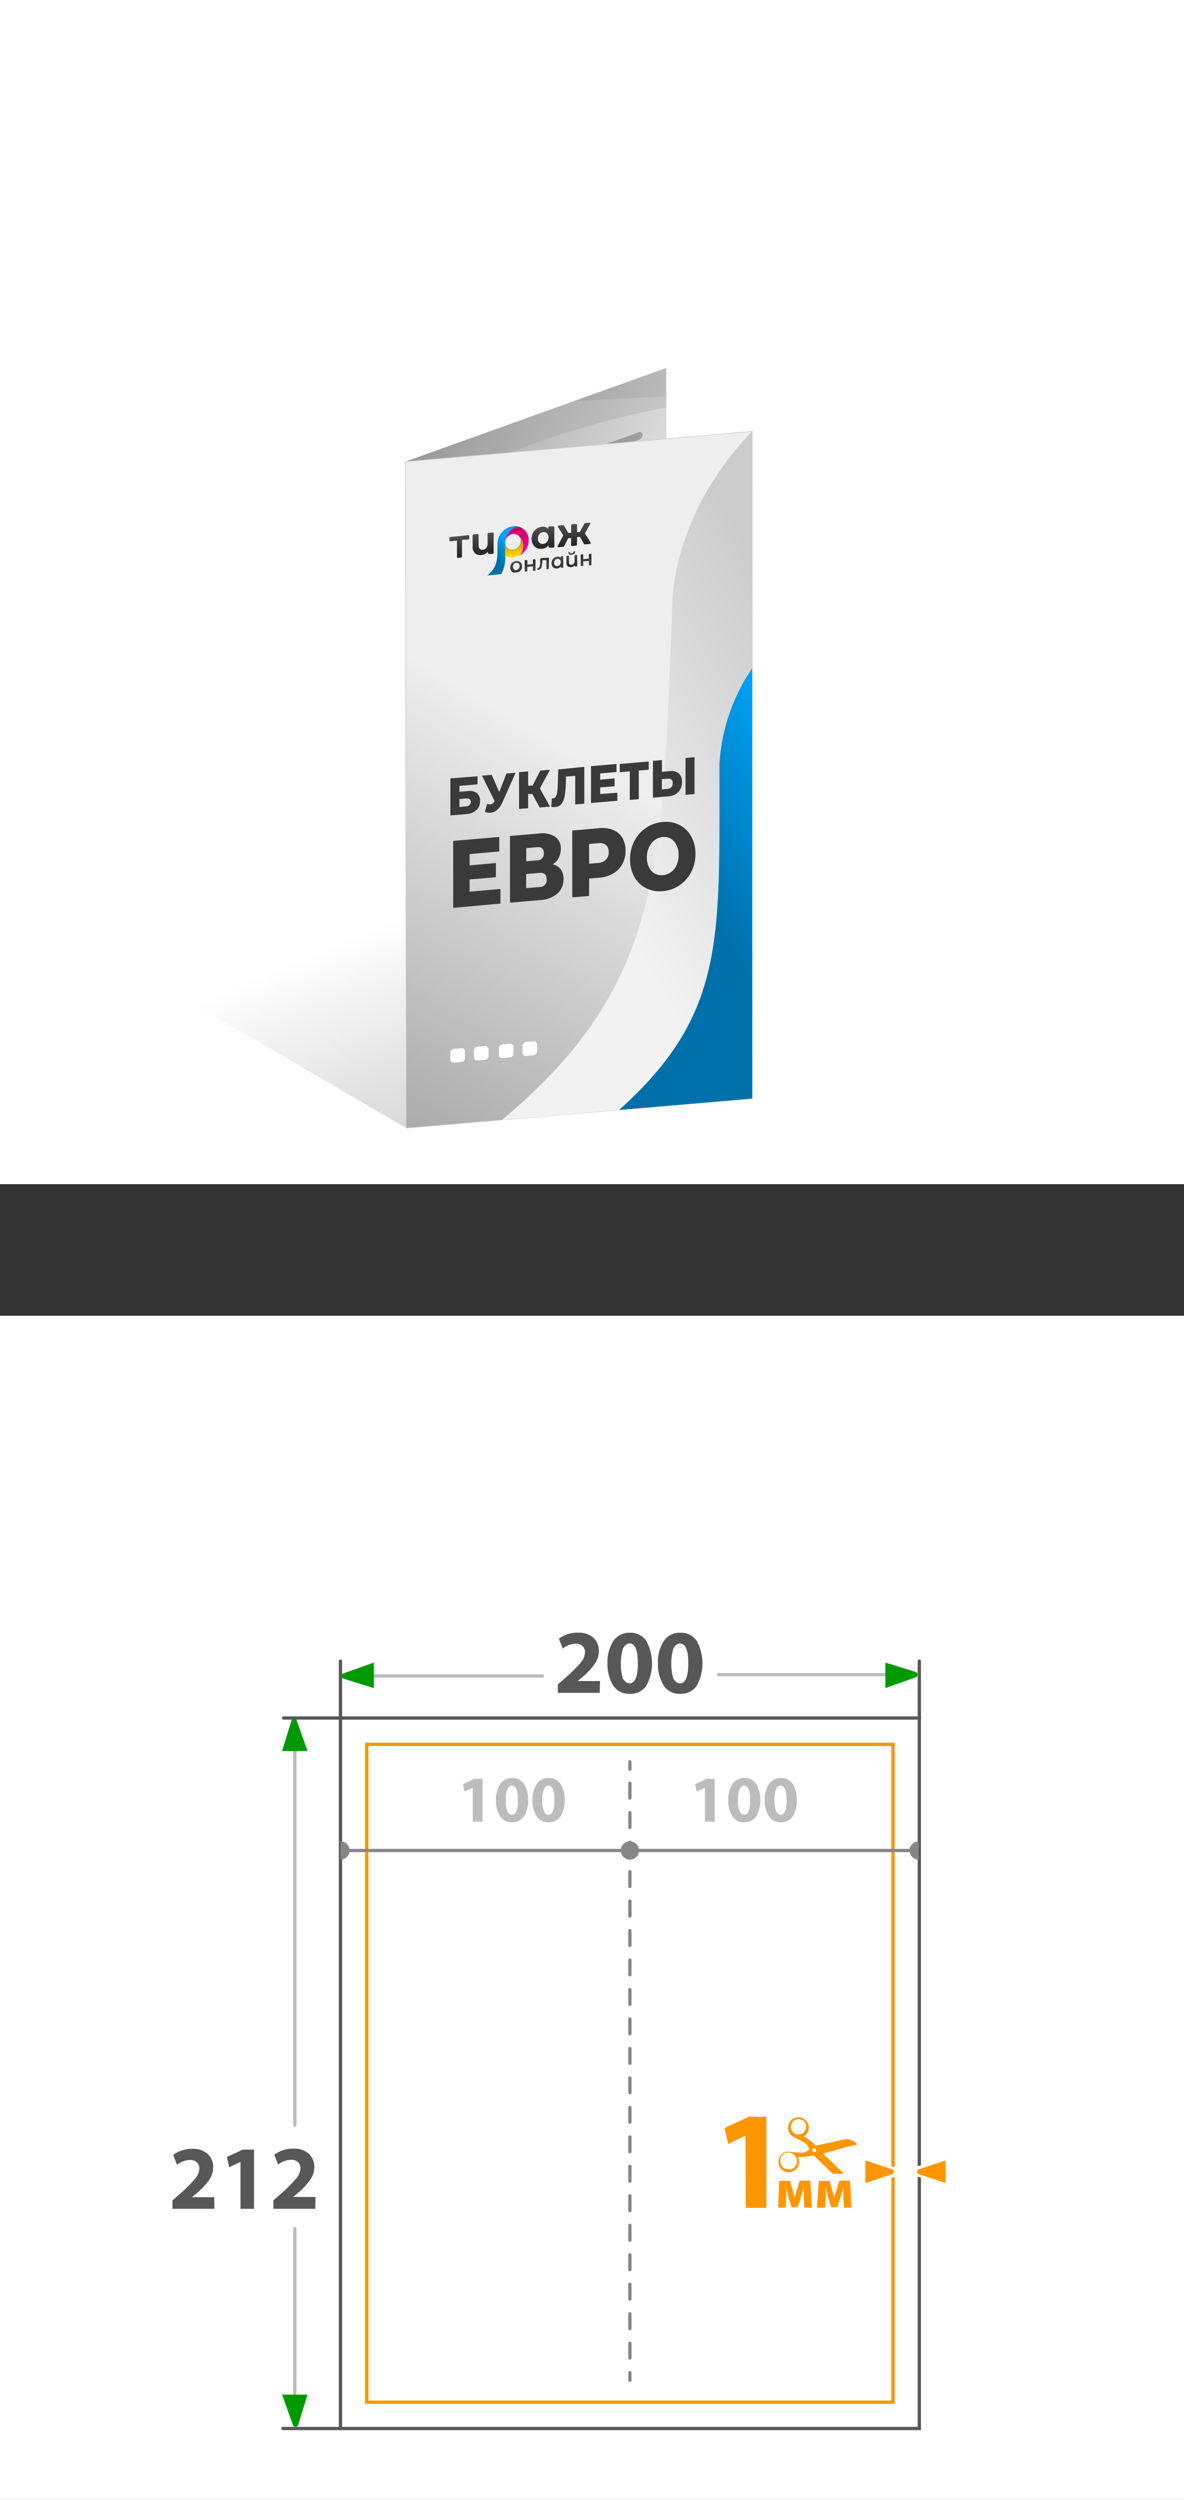 <svg xmlns="http://www.w3.org/2000/svg" xmlns:xlink="http://www.w3.org/1999/xlink" viewBox="0 0 180 380"><rect x="0" y="0" width="180" height="380" fill="#333333" stroke="none"/><defs><style>.cls-1,.cls-11,.cls-12,.cls-14,.cls-3,.cls-6,.cls-7{fill:none;}.cls-2,.cls-8{fill:#fff;}.cls-3{stroke:#bcbcbc;}.cls-11,.cls-12,.cls-14,.cls-3,.cls-6{stroke-linecap:round;}.cls-11,.cls-12,.cls-14,.cls-17,.cls-24,.cls-3,.cls-6,.cls-7,.cls-8{stroke-miterlimit:10;}.cls-11,.cls-12,.cls-14,.cls-3,.cls-6,.cls-7,.cls-8{stroke-width:0.5px;}.cls-4{fill:#575757;}.cls-5{fill:#009a00;}.cls-6{stroke:#575757;}.cls-7{stroke:#585858;}.cls-8{stroke:#ff9500;}.cls-9{fill:#ff9500;}.cls-10{clip-path:url(#clip-path);}.cls-11,.cls-12{stroke:#858585;}.cls-12{stroke-dasharray:2.24 2.24;}.cls-13{fill:#bcbcbc;}.cls-14{stroke:#868686;}.cls-15{fill:#868686;}.cls-16{fill:url(#Безымянный_градиент_115);}.cls-17,.cls-18{fill:#eee;}.cls-17,.cls-24{stroke:#ccc;}.cls-17{stroke-width:0.08px;}.cls-19{fill:#b2b2b2;}.cls-20{clip-path:url(#clip-path-2);}.cls-21{fill:url(#Безымянный_градиент_317);}.cls-22{fill:url(#Безымянный_градиент_317-2);}.cls-23{fill:url(#Безымянный_градиент_188);}.cls-24{stroke-width:0.09px;fill:url(#Безымянный_градиент_36);}.cls-25{clip-path:url(#clip-path-3);}.cls-26,.cls-27,.cls-29,.cls-30,.cls-31,.cls-38{fill-rule:evenodd;}.cls-26{fill:url(#Безымянный_градиент_73);}.cls-27{fill:url(#Безымянный_градиент_8);}.cls-28{fill:#3a3a3a;}.cls-29{fill:url(#Безымянный_градиент_9);}.cls-30{fill:url(#Безымянный_градиент_10);}.cls-31{fill:url(#Безымянный_градиент_8-2);}.cls-32{fill:url(#Безымянный_градиент_7);}.cls-33{fill:url(#Безымянный_градиент_7-2);}.cls-34{fill:url(#Безымянный_градиент_7-3);}.cls-35{fill:url(#Безымянный_градиент_7-4);}.cls-36{fill:url(#Безымянный_градиент_7-5);}.cls-37{fill:url(#Безымянный_градиент_7-6);}.cls-38{fill:url(#Безымянный_градиент_7-7);}</style><clipPath id="clip-path"><rect class="cls-1" x="116.46" y="321.69" width="13.95" height="8.74"/></clipPath><linearGradient id="Безымянный_градиент_115" x1="65.04" y1="137.1" x2="96.4" y2="211.96" gradientUnits="userSpaceOnUse"><stop offset="0" stop-opacity="0"/><stop offset="1" stop-opacity="0.4"/></linearGradient><clipPath id="clip-path-2"><polygon class="cls-1" points="101.28 157.41 61.76 171.48 61.65 70.18 101.26 55.97 101.28 157.41"/></clipPath><linearGradient id="Безымянный_градиент_317" x1="-18958.32" y1="6322.43" x2="-19068.46" y2="6306.65" gradientTransform="matrix(-0.78, 0.64, 0.32, 0.88, -16733.98, 6656.86)" gradientUnits="userSpaceOnUse"><stop offset="0" stop-color="#cbcbcb"/><stop offset="0.31" stop-color="#cecece"/><stop offset="0.56" stop-color="#d9d9d9"/><stop offset="0.8" stop-color="#eaeaea"/><stop offset="1" stop-color="#fff"/></linearGradient><linearGradient id="Безымянный_градиент_317-2" x1="69.71" y1="7622.22" x2="-92.37" y2="7684.79" gradientTransform="matrix(0.73, -0.76, 0.43, 0.78, -3161.96, -5920.16)" xlink:href="#Безымянный_градиент_317"/><linearGradient id="Безымянный_градиент_188" x1="96.31" y1="118.56" x2="44.13" y2="101.52" gradientUnits="userSpaceOnUse"><stop offset="0" stop-opacity="0"/><stop offset="0.97" stop-opacity="0.37"/><stop offset="1" stop-opacity="0.4"/></linearGradient><linearGradient id="Безымянный_градиент_36" x1="89.64" y1="115.83" x2="44.6" y2="191.68" xlink:href="#Безымянный_градиент_115"/><clipPath id="clip-path-3"><polygon class="cls-1" points="61.65 70.18 114.35 65.56 114.36 166.99 61.76 171.48 61.65 70.18"/></clipPath><linearGradient id="Безымянный_градиент_73" x1="162.23" y1="4068.09" x2="109.65" y2="4038.73" gradientTransform="matrix(1.01, -0.1, 0.03, -1, -149.51, 4168.54)" gradientUnits="userSpaceOnUse"><stop offset="0.3" stop-color="#ccc"/><stop offset="1" stop-color="#f2f2f2"/></linearGradient><linearGradient id="Безымянный_градиент_8" x1="137.48" y1="4045.77" x2="107.62" y2="4029.1" gradientTransform="matrix(1, -0.1, 0, -1, 0, 4178.06)" gradientUnits="userSpaceOnUse"><stop offset="0.3" stop-color="#00a3f9"/><stop offset="1" stop-color="#0070aa"/></linearGradient><linearGradient id="Безымянный_градиент_9" x1="78.6" y1="4090.2" x2="78.6" y2="4085.69" gradientTransform="matrix(1, -0.1, 0, -1, 0, 4178.06)" gradientUnits="userSpaceOnUse"><stop offset="0" stop-color="#c80060"/><stop offset="1" stop-color="#ff00a8"/></linearGradient><linearGradient id="Безымянный_градиент_10" x1="78.17" y1="4089.43" x2="78.17" y2="4085.46" gradientTransform="matrix(1, -0.1, 0, -1, 0, 4178.06)" gradientUnits="userSpaceOnUse"><stop offset="0" stop-color="#b05500"/><stop offset="1" stop-color="#ffe600"/></linearGradient><linearGradient id="Безымянный_градиент_8-2" x1="78.25" y1="4087.45" x2="75.47" y2="4085.9" xlink:href="#Безымянный_градиент_8"/><linearGradient id="Безымянный_градиент_7" x1="78.49" y1="1036.72" x2="78.49" y2="1034.36" gradientTransform="matrix(1, -0.1, 0, 1, 0, -941.19)" gradientUnits="userSpaceOnUse"><stop offset="0" stop-color="#222"/><stop offset="1" stop-color="#4d4d4d"/></linearGradient><linearGradient id="Безымянный_градиент_7-2" x1="80.59" y1="4085.45" x2="80.59" y2="4083.08" gradientTransform="matrix(1, -0.1, 0, -1, 0, 4178.06)" xlink:href="#Безымянный_градиент_7"/><linearGradient id="Безымянный_градиент_7-3" x1="82.57" y1="4085.45" x2="82.57" y2="4083.08" gradientTransform="matrix(1, -0.1, 0, -1, 0, 4178.06)" xlink:href="#Безымянный_градиент_7"/><linearGradient id="Безымянный_градиент_7-4" x1="84.74" y1="1036.72" x2="84.74" y2="1034.36" xlink:href="#Безымянный_градиент_7"/><linearGradient id="Безымянный_градиент_7-5" x1="86.93" y1="1036.15" x2="86.93" y2="1033.79" xlink:href="#Безымянный_градиент_7"/><linearGradient id="Безымянный_градиент_7-6" x1="89.1" y1="4085.45" x2="89.1" y2="4083.08" gradientTransform="matrix(1, -0.1, 0, -1, 0, 4178.06)" xlink:href="#Безымянный_градиент_7"/><linearGradient id="Безымянный_градиент_7-7" x1="79.07" y1="1032.98" x2="79.07" y2="1029.64" xlink:href="#Безымянный_градиент_7"/></defs><g id="Слой_2" data-name="Слой 2"><g id="Слой_1-2" data-name="Слой 1"><rect class="cls-2" y="200" width="180" height="180"/><rect class="cls-2" width="180" height="180"/><line class="cls-3" x1="44.82" y1="261.27" x2="44.82" y2="323.06"/><line class="cls-3" x1="44.82" y1="338.75" x2="44.82" y2="368.6"/><path class="cls-4" d="M32.59,335.75H26.22v-1.28l1.15-1a22.29,22.29,0,0,0,2.26-2.26,2.65,2.65,0,0,0,.68-1.57,1.27,1.27,0,0,0-.37-.95,1.5,1.5,0,0,0-1.1-.36,3.28,3.28,0,0,0-1.92.73l-.59-1.49a4.65,4.65,0,0,1,2.93-.93,3.26,3.26,0,0,1,2.32.78,2.68,2.68,0,0,1,.83,2,3.44,3.44,0,0,1-.62,1.95A10.83,10.83,0,0,1,30,333.3l-.83.69v0h3.4Z"/><path class="cls-4" d="M36.56,335.75v-7.12h0l-1.72.81-.34-1.57,2.39-1.11h1.73v9Z"/><path class="cls-4" d="M47.93,335.75H41.56v-1.28l1.15-1A22.29,22.29,0,0,0,45,331.18a2.65,2.65,0,0,0,.68-1.57,1.27,1.27,0,0,0-.37-.95,1.5,1.5,0,0,0-1.1-.36,3.28,3.28,0,0,0-1.92.73l-.59-1.49a4.65,4.65,0,0,1,2.93-.93,3.26,3.26,0,0,1,2.32.78,2.68,2.68,0,0,1,.83,2,3.44,3.44,0,0,1-.62,1.95,10.83,10.83,0,0,1-1.77,1.92l-.83.69v0h3.4Z"/><path class="cls-4" d="M91.17,257.32H84.8v-1.27L86,255a22.64,22.64,0,0,0,2.27-2.26,2.63,2.63,0,0,0,.67-1.57,1.28,1.28,0,0,0-.36-.94,1.48,1.48,0,0,0-1.1-.37,3.23,3.23,0,0,0-1.92.73l-.6-1.49a4.64,4.64,0,0,1,2.93-.92,3.28,3.28,0,0,1,2.33.78,2.67,2.67,0,0,1,.82,2,3.34,3.34,0,0,1-.62,1.95,10.12,10.12,0,0,1-1.77,1.92l-.83.7v0h3.4Z"/><path class="cls-4" d="M95.71,257.47h0a2.78,2.78,0,0,1-2.5-1.3,6.09,6.09,0,0,1-.86-3.33,5.87,5.87,0,0,1,.88-3.36,2.86,2.86,0,0,1,2.54-1.29,2.78,2.78,0,0,1,2.51,1.29,7.1,7.1,0,0,1,0,6.72A2.86,2.86,0,0,1,95.71,257.47Zm0-1.59h0q1.26,0,1.26-3.06c0-2-.42-3-1.27-3-.4,0-.72.26-1,.78a8.16,8.16,0,0,0,0,4.56C95,255.62,95.31,255.88,95.72,255.88Z"/><path class="cls-4" d="M103.38,257.47h0a2.78,2.78,0,0,1-2.5-1.3,6.09,6.09,0,0,1-.86-3.33,6,6,0,0,1,.87-3.36,2.89,2.89,0,0,1,2.55-1.29,2.78,2.78,0,0,1,2.51,1.29,7.1,7.1,0,0,1,0,6.72A2.86,2.86,0,0,1,103.38,257.47Zm0-1.59h0q1.26,0,1.26-3.06c0-2-.42-3-1.27-3-.4,0-.72.26-1,.78a8.16,8.16,0,0,0,0,4.56C102.66,255.62,103,255.88,103.39,255.88Z"/><path class="cls-5" d="M44.54,368.65,42.88,364h3.88l-1.45,4.68A.45.45,0,0,1,44.54,368.65Z"/><path class="cls-5" d="M45.1,261.49l1.66,4.68H42.88l1.45-4.68A.45.45,0,0,1,45.1,261.49Z"/><line class="cls-3" x1="52.84" y1="254.76" x2="82.46" y2="254.76"/><path class="cls-5" d="M52.16,254.38l4.68-1.66v3.88l-4.68-1.45A.45.45,0,0,1,52.16,254.38Z"/><line class="cls-3" x1="138.86" y1="254.56" x2="109.24" y2="254.56"/><path class="cls-5" d="M139.28,254.94l-4.68,1.66v-3.88l4.68,1.45A.45.45,0,0,1,139.28,254.94Z"/><line class="cls-6" x1="51.67" y1="369.15" x2="43.02" y2="369.15"/><line class="cls-6" x1="139.76" y1="261.14" x2="139.76" y2="252.49"/><polyline class="cls-6" points="43.11 261.15 51.76 261.15 51.76 252.5"/><rect class="cls-7" x="51.76" y="261.15" width="88" height="108"/><rect class="cls-8" x="55.76" y="265.15" width="80" height="100"/><path class="cls-9" d="M113.33,324.63h0l-2.63,1.26-.54-2.43,3.69-1.7h2.66V335.6h-3.13Z"/><path class="cls-9" d="M118.47,331.5h1.63l.44,1.55c.07.24.19.66.27,1h0c.07-.28.2-.73.32-1.12l.45-1.46h1.61l.25,4.1h-1.18l-.06-1.65c0-.35,0-.94,0-1.43h0c-.16.55-.19.68-.39,1.34l-.55,1.67h-.93l-.48-1.63c-.11-.38-.25-1-.34-1.35h0c0,.51,0,1.09,0,1.43l-.07,1.62h-1.14Z"/><path class="cls-9" d="M124.49,331.5h1.62l.45,1.55c.06.24.18.66.27,1h0c.08-.28.21-.73.33-1.12l.45-1.46h1.61l.25,4.1h-1.18l-.07-1.65c0-.35,0-.94,0-1.43h0c-.16.55-.18.68-.39,1.34l-.54,1.67h-.93l-.49-1.63c-.11-.38-.24-1-.33-1.35h0c0,.51,0,1.09,0,1.43l-.07,1.62H124.2Z"/><g class="cls-10"><path class="cls-9" d="M128.75,326.34l1.54-.34h0l0-.06a1.74,1.74,0,0,0-.66-.55,6.45,6.45,0,0,0-.75-.22.82.82,0,0,0-.27,0l-.33.06-2.64.57-1.51.32a.17.17,0,0,1-.16,0l-.19-.21a8.3,8.3,0,0,0-1.5-1.13l-.09,0,0,0,.16-.13a1.56,1.56,0,0,0-.5-2.73,1.54,1.54,0,0,0-1.41.24,1.48,1.48,0,0,0-.62,1.06,1.63,1.63,0,0,0,.77,1.58,2,2,0,0,0,.41.21c.4.19.79.39,1.18.62a1.72,1.72,0,0,1,.8.94.18.18,0,0,1-.06.26,1.67,1.67,0,0,1-1,.38,12.6,12.6,0,0,1-1.62-.11,1.78,1.78,0,0,0-.76,0,1.57,1.57,0,0,0-1.19,1.41,1.55,1.55,0,0,0,.89,1.54,1.66,1.66,0,0,0,.61.15,1.58,1.58,0,0,0,1.64-1.69,1.82,1.82,0,0,0-.14-.52.56.56,0,0,0,0-.12h.11a7.34,7.34,0,0,0,2-.21l.17,0a.13.13,0,0,1,.1,0l.44.42,2.64,2.55.23.2a2,2,0,0,0,.51.23,1.91,1.91,0,0,0,1.39,0h0c-.18-.18-.36-.37-.55-.55l-3.11-3-.17-.18.1,0Zm-6.28-2.63a1.15,1.15,0,0,1-2.16-.79,1.12,1.12,0,0,1,1.46-.73,1,1,0,0,1,.66.53A1.15,1.15,0,0,1,122.47,323.71Zm-2.34,6.05a1.11,1.11,0,0,1-.61-.08,1,1,0,0,1-.66-.47A1.26,1.26,0,1,1,121,327.9a1.16,1.16,0,0,1,.12.93A1.23,1.23,0,0,1,120.13,329.76Zm3.59-2.63a.28.28,0,0,1-.2-.34.3.3,0,0,1,.35-.2.28.28,0,1,1-.15.54Z"/></g><path class="cls-9" d="M131.31,328.06l4.47,1.48a.64.64,0,0,1,.36.58.64.64,0,0,1-.31.55l-4.52,1.5Z"/><path class="cls-2" d="M131.56,328.4l4.14,1.38a.39.39,0,0,1,0,.68l-4.14,1.37V328.4m-.5-.69v4.81l.66-.22,4.14-1.37,0,0,.05,0a.9.9,0,0,0,0-1.53l-.05,0,0,0-4.14-1.37-.66-.22Z"/><path class="cls-9" d="M139.54,330.69a.65.65,0,0,1,0-1.13l4.52-1.5v4.11Z"/><path class="cls-2" d="M143.76,328.4v3.43l-4.14-1.37a.39.39,0,0,1,0-.68l4.14-1.38m.5-.69-.66.22-4.14,1.37-.05,0,0,0a.9.9,0,0,0,0,1.53l0,0,.05,0,4.14,1.37.66.22v-4.81Z"/><line class="cls-11" x1="95.76" y1="361.8" x2="95.76" y2="360.66"/><line class="cls-12" x1="95.76" y1="358.43" x2="95.76" y2="270.06"/><line class="cls-11" x1="95.76" y1="268.94" x2="95.76" y2="267.8"/><path class="cls-13" d="M71.87,276.9v-5.15h0l-1.24.59-.25-1.14,1.73-.8h1.25v6.5Z"/><path class="cls-13" d="M77.83,277h0a2,2,0,0,1-1.81-.94,4.42,4.42,0,0,1-.62-2.41,4.25,4.25,0,0,1,.63-2.43,2.06,2.06,0,0,1,1.84-.94,2,2,0,0,1,1.82.94,4.34,4.34,0,0,1,.6,2.39,4.41,4.41,0,0,1-.62,2.47A2.09,2.09,0,0,1,77.83,277Zm0-1.15h0c.61,0,.91-.74.91-2.22s-.31-2.2-.92-2.2c-.29,0-.52.18-.68.56a4.11,4.11,0,0,0-.25,1.64,4.07,4.07,0,0,0,.24,1.66C77.31,275.67,77.54,275.86,77.84,275.86Z"/><path class="cls-13" d="M83.38,277h0a2,2,0,0,1-1.81-.94,4.42,4.42,0,0,1-.62-2.41,4.25,4.25,0,0,1,.63-2.43,2.06,2.06,0,0,1,1.84-.94,2,2,0,0,1,1.82.94,4.34,4.34,0,0,1,.6,2.39,4.41,4.41,0,0,1-.62,2.47A2.09,2.09,0,0,1,83.38,277Zm0-1.15h0c.61,0,.91-.74.91-2.22s-.31-2.2-.92-2.2c-.29,0-.52.18-.68.56a4.11,4.11,0,0,0-.25,1.64,4.07,4.07,0,0,0,.24,1.66C82.86,275.67,83.09,275.86,83.39,275.86Z"/><line class="cls-14" x1="138.28" y1="281.29" x2="53.15" y2="281.29"/><circle class="cls-15" cx="95.76" cy="281.29" r="1.39"/><path class="cls-15" d="M51.76,282.68a1.39,1.39,0,1,0,0-2.78Z"/><path class="cls-15" d="M139.67,279.9a1.39,1.39,0,1,0,0,2.78Z"/><path class="cls-13" d="M107.17,276.9v-5.15h0l-1.24.59-.25-1.14,1.73-.8h1.25v6.5Z"/><path class="cls-13" d="M113.13,277h0a2,2,0,0,1-1.81-.94,4.42,4.42,0,0,1-.61-2.41,4.25,4.25,0,0,1,.62-2.43,2.08,2.08,0,0,1,1.84-.94,2,2,0,0,1,1.82.94,5.15,5.15,0,0,1,0,4.86A2.09,2.09,0,0,1,113.13,277Zm0-1.15h0c.61,0,.91-.74.91-2.22s-.3-2.2-.92-2.2c-.29,0-.52.18-.68.56a4.3,4.3,0,0,0-.25,1.64,4.45,4.45,0,0,0,.24,1.66C112.61,275.67,112.84,275.86,113.14,275.86Z"/><path class="cls-13" d="M118.68,277h0a2,2,0,0,1-1.8-.94,4.42,4.42,0,0,1-.63-2.41,4.33,4.33,0,0,1,.63-2.43,2.08,2.08,0,0,1,1.84-.94,2,2,0,0,1,1.83.94,4.43,4.43,0,0,1,.59,2.39,4.33,4.33,0,0,1-.62,2.47A2.09,2.09,0,0,1,118.68,277Zm0-1.15h0c.6,0,.91-.74.91-2.22s-.31-2.2-.93-2.2c-.29,0-.52.18-.68.56a4.3,4.3,0,0,0-.25,1.64,4.45,4.45,0,0,0,.24,1.66C118.16,275.67,118.39,275.86,118.69,275.86Z"/><polygon class="cls-16" points="114.36 166.99 61.76 171.48 24.26 149.59 24.26 74.58 104.52 121.53 104.55 137.22 114.36 166.99"/><polygon class="cls-17" points="61.65 70.18 101.26 55.97 101.28 157.41 61.76 171.48 61.65 70.18"/><polygon class="cls-18" points="101.28 157.41 61.76 171.48 61.65 70.18 101.26 55.97 101.28 157.41"/><path class="cls-19" d="M97.17,66.83,81.34,72.46a.37.37,0,0,1-.5-.39h0a.83.83,0,0,1,.5-.74L97.17,65.7a.37.37,0,0,1,.5.39h0A.83.83,0,0,1,97.17,66.83Z"/><path class="cls-19" d="M98.51,68.36,81.25,74.54c-.23.08-.41-.06-.41-.32V74a.68.68,0,0,1,.41-.61l17.26-6.19a.3.3,0,0,1,.41.32v.19A.69.69,0,0,1,98.51,68.36Z"/><path class="cls-19" d="M93.32,72.34l-12,4.23a.35.35,0,0,1-.49-.37v0a.82.82,0,0,1,.49-.73l12-4.23c.26-.1.48.07.48.38v0A.81.81,0,0,1,93.32,72.34Z"/><path class="cls-19" d="M94.59,73.92,81.34,78.63c-.28.1-.5-.08-.5-.39h0a.8.8,0,0,1,.5-.73l13.25-4.72a.37.37,0,0,1,.5.39h0A.83.83,0,0,1,94.59,73.92Z"/><g class="cls-20"><path class="cls-21" d="M141.23.66H118.31c-2.19,1-4.16,2.06-5.73,3,36.64,26.3-45.42,56.74-58.75,58.84,23.28-.37,78.69-3.31,94.45-3.35A12.54,12.54,0,0,0,154.47,57a10,10,0,0,0,4.78-6.24h0a2.7,2.7,0,0,0,.1-.59l0-.53c0,.12,0,.24,0,.36C160.65,33.48,155.29,14.51,141.23.66Z"/><path class="cls-22" d="M29.47,103c3.49,4.52,12.12,2.47,16.41.33-3.27-9.1,10.22-36.67,69.74-43.61-32.56,1-57.91,3.69-86.42,2.39h0a12.34,12.34,0,0,0-4.3,1.26,7.53,7.53,0,0,0-3.7,4.1h0a1.71,1.71,0,0,0-.12.41h0v0A44.37,44.37,0,0,0,29.47,103Z"/></g><polygon class="cls-23" points="101.28 157.41 61.76 171.48 61.65 70.18 101.26 55.97 101.28 157.41"/><polygon class="cls-18" points="114.36 166.99 61.76 171.48 61.65 70.18 114.35 65.56 114.36 166.99"/><polygon class="cls-24" points="114.36 166.99 61.76 171.48 61.65 70.18 114.35 65.56 114.36 166.99"/><g class="cls-25"><path class="cls-26" d="M102.23,90.69c2-21.88,24.11-40.87,50.21-42.84a55.32,55.32,0,0,1,13.59.6c-21.83,5.24-38.84,22.83-39.62,42.19L125,126.28c-.62,15.32-2.32,31.42-14.53,47.65l-43.4,3.29c33.7-23.41,33.38-41.58,35-81.63Z"/><path class="cls-27" d="M109.38,116a29,29,0,0,1,25.5-26.89,24.93,24.93,0,0,1,7.15.29c-11.36,3.39-19.94,14.41-19.94,26.42V138c0,9.5-.55,19.51-6.63,29.66l-22.75,2.29c17.22-14.72,16.67-26,16.67-50.87Z"/></g><path class="cls-2" d="M70.12,161.43l-1.1.1a.49.49,0,0,1-.56-.49v-1a.62.62,0,0,1,.56-.6l1.1-.1a.49.49,0,0,1,.56.49v1.05A.62.62,0,0,1,70.12,161.43Z"/><path class="cls-2" d="M73.71,161.09l-1.1.1a.49.49,0,0,1-.56-.49v-1a.61.61,0,0,1,.56-.59l1.1-.1a.49.49,0,0,1,.56.49v1.05A.61.61,0,0,1,73.71,161.09Z"/><path class="cls-2" d="M77.5,160.74l-1.09.1a.49.49,0,0,1-.56-.49v-1a.61.61,0,0,1,.56-.59l1.09-.1a.5.5,0,0,1,.57.49v1.05A.62.62,0,0,1,77.5,160.74Z"/><path class="cls-2" d="M81.09,160.41l-1.09.1a.49.49,0,0,1-.56-.49V159a.62.62,0,0,1,.56-.6l1.09-.1a.5.5,0,0,1,.57.49v1.05A.63.63,0,0,1,81.09,160.41Z"/><path class="cls-28" d="M68.47,118.32,72.6,118v1.22l-2.75.24v.9l1.27-.11a1.88,1.88,0,0,1,1.38.31,1.46,1.46,0,0,1,.48,1.2,1.82,1.82,0,0,1-.54,1.37,2.4,2.4,0,0,1-1.5.61l-2.47.21Zm2.38,4.26a.83.83,0,0,0,.53-.21.58.58,0,0,0,.19-.47c0-.39-.24-.57-.72-.53l-1,.09v1.21Z"/><path class="cls-28" d="M78.38,117.46l-2,4.51a3.15,3.15,0,0,1-.79,1.12,1.8,1.8,0,0,1-1,.45,2,2,0,0,1-.87-.13l.33-1.2a1.52,1.52,0,0,0,.49.06.72.72,0,0,0,.36-.14,1.17,1.17,0,0,0,.3-.35l-1.92-3.87,1.47-.13,1.15,2.61L77,117.58Z"/><path class="cls-28" d="M80.93,120.7l-.64,0v2.15l-1.38.12v-5.6l1.38-.12v2.17l.67,0,1.18-2.28,1.47-.13-1.54,2.84,1.55,2.76-1.57.13Z"/><path class="cls-28" d="M88.83,116.56v5.6l-1.38.12v-4.35l-1.42.12,0,.92a15,15,0,0,1-.18,2,2.77,2.77,0,0,1-.47,1.2,1.23,1.23,0,0,1-.93.49,2.06,2.06,0,0,1-.64,0l.08-1.3h.19a.52.52,0,0,0,.42-.29,1.93,1.93,0,0,0,.21-.71,10.17,10.17,0,0,0,.09-1.16l.07-2.24Z"/><path class="cls-28" d="M93.85,120.5v1.22l-4,.34v-5.6l3.87-.33v1.22l-2.48.22v.94l2.19-.19v1.19l-2.19.19v1Z"/><path class="cls-28" d="M98.62,117l-1.51.13v4.35l-1.37.12v-4.35l-1.52.13v-1.25l4.4-.38Z"/><path class="cls-28" d="M103.18,117.55a1.64,1.64,0,0,1,.49,1.33,2.06,2.06,0,0,1-.55,1.52,2.3,2.3,0,0,1-1.53.65l-2.33.2v-5.6l1.37-.12v1.79l1.15-.1A1.86,1.86,0,0,1,103.18,117.55Zm-1.12,2.11a.92.92,0,0,0,.21-.63c0-.49-.26-.71-.77-.66l-.87.07V120l.87-.08A.82.82,0,0,0,102.06,119.66Zm2.16-4.44,1.37-.12v5.6l-1.37.12Z"/><path class="cls-28" d="M76.08,135.13v2.22L68.9,138V127.82l7-.6v2.21l-4.51.39v1.72l4-.35v2.15l-4,.34v1.86Z"/><path class="cls-28" d="M85.25,132.15a2.42,2.42,0,0,1,.42,1.47,2.85,2.85,0,0,1-.93,2.2,4.32,4.32,0,0,1-2.63,1l-4.58.39V127.08l4.34-.38a3.71,3.71,0,0,1,2.5.47,2.12,2.12,0,0,1,.89,1.87,2.82,2.82,0,0,1-.32,1.34,2.46,2.46,0,0,1-.9,1A2.13,2.13,0,0,1,85.25,132.15ZM80,130.92l1.61-.14a1,1,0,0,0,1.07-1.09c0-.67-.36-1-1.07-.91l-1.61.14Zm3.09,2.7c0-.68-.36-1-1.1-.93l-2,.17V135l2-.17A1.05,1.05,0,0,0,83.11,133.62Z"/><path class="cls-28" d="M93.23,126.17a2.86,2.86,0,0,1,1.38,1.18,3.77,3.77,0,0,1,.49,2,4.14,4.14,0,0,1-.49,2,3.62,3.62,0,0,1-1.38,1.42,4.84,4.84,0,0,1-2.11.64l-1.56.14v2.65L87,136.4V126.25l4.09-.36A4.43,4.43,0,0,1,93.23,126.17Zm-1.09,4.49a1.56,1.56,0,0,0,.4-1.13,1.35,1.35,0,0,0-.4-1.07,1.49,1.49,0,0,0-1.17-.29l-1.41.12v3l1.41-.12A1.71,1.71,0,0,0,92.14,130.66Z"/><path class="cls-28" d="M98.21,135a4.18,4.18,0,0,1-1.78-1.73,5.32,5.32,0,0,1-.64-2.66,6,6,0,0,1,.64-2.76,5.41,5.41,0,0,1,1.78-2,5.15,5.15,0,0,1,2.55-.9,4.53,4.53,0,0,1,2.55.46,4.21,4.21,0,0,1,1.77,1.73,5.31,5.31,0,0,1,.65,2.65,6,6,0,0,1-.65,2.77,5.47,5.47,0,0,1-1.77,2,5.22,5.22,0,0,1-2.55.9A4.58,4.58,0,0,1,98.21,135Zm3.77-2.39a2.71,2.71,0,0,0,.87-1.09,3.55,3.55,0,0,0,.32-1.55,3.14,3.14,0,0,0-.32-1.48,2.18,2.18,0,0,0-.87-1,2,2,0,0,0-1.22-.26,2.42,2.42,0,0,0-1.23.47,2.81,2.81,0,0,0-.87,1.1,3.66,3.66,0,0,0-.32,1.54,3.31,3.31,0,0,0,.32,1.49,2.18,2.18,0,0,0,.87.95,2.06,2.06,0,0,0,1.23.25A2.27,2.27,0,0,0,102,132.56Z"/><path class="cls-29" d="M76.82,82.44h0A1.35,1.35,0,0,1,78,81.16a1.14,1.14,0,0,1,.85.27h0A2,2,0,0,1,79.52,83a2.42,2.42,0,0,1-.5,1.44,2.68,2.68,0,0,0,1.36-2.28A2.2,2.2,0,0,0,80,80.86h0A2.14,2.14,0,0,0,78,80h0a2.4,2.4,0,0,1,.66,0A2.62,2.62,0,0,0,76.82,82.44Z"/><path class="cls-30" d="M76.82,82.44h0v2.08a2.23,2.23,0,0,0,1.19.2,2.56,2.56,0,0,0,1-.33,2.42,2.42,0,0,0,.5-1.44,2,2,0,0,0-.67-1.51h0a1.06,1.06,0,0,1,.33.78A1.34,1.34,0,0,1,78,83.53a1.05,1.05,0,0,1-1.18-1.07Z"/><path class="cls-31" d="M75.64,82.48A2.69,2.69,0,0,1,78,80a2.4,2.4,0,0,1,.66,0,2.63,2.63,0,0,0-1.85,2.45v2.06a5,5,0,0,1-.62,2.76l-2.11.21c1.6-1.37,1.55-2.42,1.55-4.73Z"/><path class="cls-32" d="M78.48,87A1,1,0,0,1,78,87a.74.74,0,0,1-.32-.29.94.94,0,0,1-.11-.45,1,1,0,0,1,.11-.47,1.07,1.07,0,0,1,.32-.35,1.05,1.05,0,0,1,.46-.16.81.81,0,0,1,.47.07.72.72,0,0,1,.32.28.94.94,0,0,1,.11.45,1.13,1.13,0,0,1-.11.48,1,1,0,0,1-.32.34A1.06,1.06,0,0,1,78.48,87Zm0-.35a.53.53,0,0,0,.36-.19.59.59,0,0,0,.15-.41.49.49,0,0,0-.15-.38.44.44,0,0,0-.36-.12.53.53,0,0,0-.35.19.59.59,0,0,0-.14.41.48.48,0,0,0,.14.38A.43.43,0,0,0,78.48,86.69Z"/><path class="cls-33" d="M79.77,85.24a.11.11,0,0,1,.1-.11l.19,0a.09.09,0,0,1,.11.09v.61l.84-.09v-.61a.13.13,0,0,1,.11-.11l.19,0a.1.1,0,0,1,.1.09v1.55a.13.13,0,0,1-.1.11l-.19,0a.1.1,0,0,1-.11-.09v-.59l-.84.08v.59a.11.11,0,0,1-.11.11l-.19,0a.09.09,0,0,1-.1-.09Z"/><path class="cls-34" d="M83.44,84.77v1.64a.1.1,0,0,1-.1.11l-.2,0s-.07,0-.07-.09V85.14l-.5,0a.13.13,0,0,0-.12.12,6,6,0,0,1-.09.84.57.57,0,0,1-.59.52c-.07,0-.08,0-.08-.09v-.11a.11.11,0,0,1,.08-.08c.41,0,.35-1,.35-1.25a.27.27,0,0,1,.24-.26Z"/><path class="cls-35" d="M85.53,84.56a.08.08,0,0,1,.1.09v1.54a.1.1,0,0,1-.1.11l-.17,0a.09.09,0,0,1-.1-.09V86.1a.72.72,0,0,1-.25.21.81.81,0,0,1-.31.1.89.89,0,0,1-.44-.07.7.7,0,0,1-.31-.28,1,1,0,0,1-.1-.46,1.06,1.06,0,0,1,.1-.48,1,1,0,0,1,.75-.5.73.73,0,0,1,.3,0,.61.61,0,0,1,.24.15v-.11a.1.1,0,0,1,.1-.11Zm-.79,1.49a.49.49,0,0,0,.36-.18.59.59,0,0,0,.14-.41.47.47,0,0,0-.14-.38.44.44,0,0,0-.36-.12.58.58,0,0,0-.36.19.62.62,0,0,0-.14.41.52.52,0,0,0,.14.38A.43.43,0,0,0,84.74,86.05Z"/><path class="cls-36" d="M87.65,84.34a.1.1,0,0,1,.1.09V86a.13.13,0,0,1-.1.11h-.18a.09.09,0,0,1-.1-.09v-.12a.66.66,0,0,1-.23.21.85.85,0,0,1-.31.09.66.66,0,0,1-.53-.14.7.7,0,0,1-.19-.56V84.6a.1.1,0,0,1,.1-.11l.19,0a.09.09,0,0,1,.1.09v.84a.46.46,0,0,0,.1.34.36.36,0,0,0,.3.09.48.48,0,0,0,.33-.17.65.65,0,0,0,.12-.41v-.78a.13.13,0,0,1,.11-.11Zm-.73,0a.52.52,0,0,1-.39-.08A.39.39,0,0,1,86.4,84a.08.08,0,0,1,.07-.08l.11,0a.1.1,0,0,1,.09.07.24.24,0,0,0,.06.11.27.27,0,0,0,.19,0,.31.31,0,0,0,.19-.09.34.34,0,0,0,.06-.12.11.11,0,0,1,.09-.08h.11a.06.06,0,0,1,.08.06.5.5,0,0,1-.14.3A.64.64,0,0,1,86.92,84.31Z"/><path class="cls-37" d="M88.28,84.38a.11.11,0,0,1,.1-.11l.19,0a.08.08,0,0,1,.1.09V85l.85-.09v-.61a.13.13,0,0,1,.1-.11l.19,0a.1.1,0,0,1,.11.09v1.55a.13.13,0,0,1-.11.11l-.19,0a.1.1,0,0,1-.1-.09v-.59l-.85.08v.59a.1.1,0,0,1-.1.11l-.19,0a.09.09,0,0,1-.1-.09Z"/><path class="cls-38" d="M84.27,80.17a.16.16,0,0,0-.18-.16l-.56,0a.2.2,0,0,0-.18.2v.16a1.11,1.11,0,0,0-.95-.29,1.83,1.83,0,0,0-.81.28,1.78,1.78,0,0,0-.56.65,1.87,1.87,0,0,0-.21.9,1.62,1.62,0,0,0,.21.85,1.3,1.3,0,0,0,.56.53,1.58,1.58,0,0,0,.81.13,1.34,1.34,0,0,0,1-.53v.2a.16.16,0,0,0,.18.16l.52,0a.2.2,0,0,0,.18-.2Zm-1.13,2.21a.87.87,0,0,1-.58.3A.73.73,0,0,1,82,82.5a.86.86,0,0,1-.23-.64,1,1,0,0,1,.23-.67.88.88,0,0,1,.58-.31.7.7,0,0,1,.58.19.85.85,0,0,1,.23.63A1,1,0,0,1,83.14,82.38Zm4.59-.73.44-.05.61,1.08a.17.17,0,0,0,.16.07l.75-.07a.14.14,0,0,0,.11-.21l-.88-1.39.81-1.45a.12.12,0,0,0-.11-.18l-.64.06a.25.25,0,0,0-.16.11l-.65,1.23-.44.05V79.82a.16.16,0,0,0-.18-.16l-.54,0a.2.2,0,0,0-.18.2V81l-.45,0-.64-1.1a.16.16,0,0,0-.16-.07l-.63.06a.15.15,0,0,0-.12.21l.81,1.29L84.77,83a.12.12,0,0,0,.11.18l.74-.07a.21.21,0,0,0,.16-.11l.61-1.2.44,0v1.05A.16.16,0,0,0,87,83l.54-.06a.19.19,0,0,0,.18-.19Zm-12.86-.71a.16.16,0,0,1,.18.16V84a.2.2,0,0,1-.18.2l-.51,0a.16.16,0,0,1-.18-.16v-.2a1.36,1.36,0,0,1-.43.36,1.47,1.47,0,0,1-.54.16,1.21,1.21,0,0,1-1-.26,1.39,1.39,0,0,1-.36-1.06V81.42a.19.19,0,0,1,.18-.19l.55-.06a.16.16,0,0,1,.18.16v1.51c0,.52.21.76.64.72a.74.74,0,0,0,.53-.27,1.06,1.06,0,0,0,.2-.68V81.19a.19.19,0,0,1,.18-.19ZM71.2,82a.17.17,0,0,0,.15-.17v-.34a.13.13,0,0,0-.15-.14l-2.73.28a.17.17,0,0,0-.15.17v.34a.14.14,0,0,0,.15.14l1-.1v2.48a.14.14,0,0,0,.15.14l.45-.05a.17.17,0,0,0,.16-.17V82.06Z"/></g></g></svg>